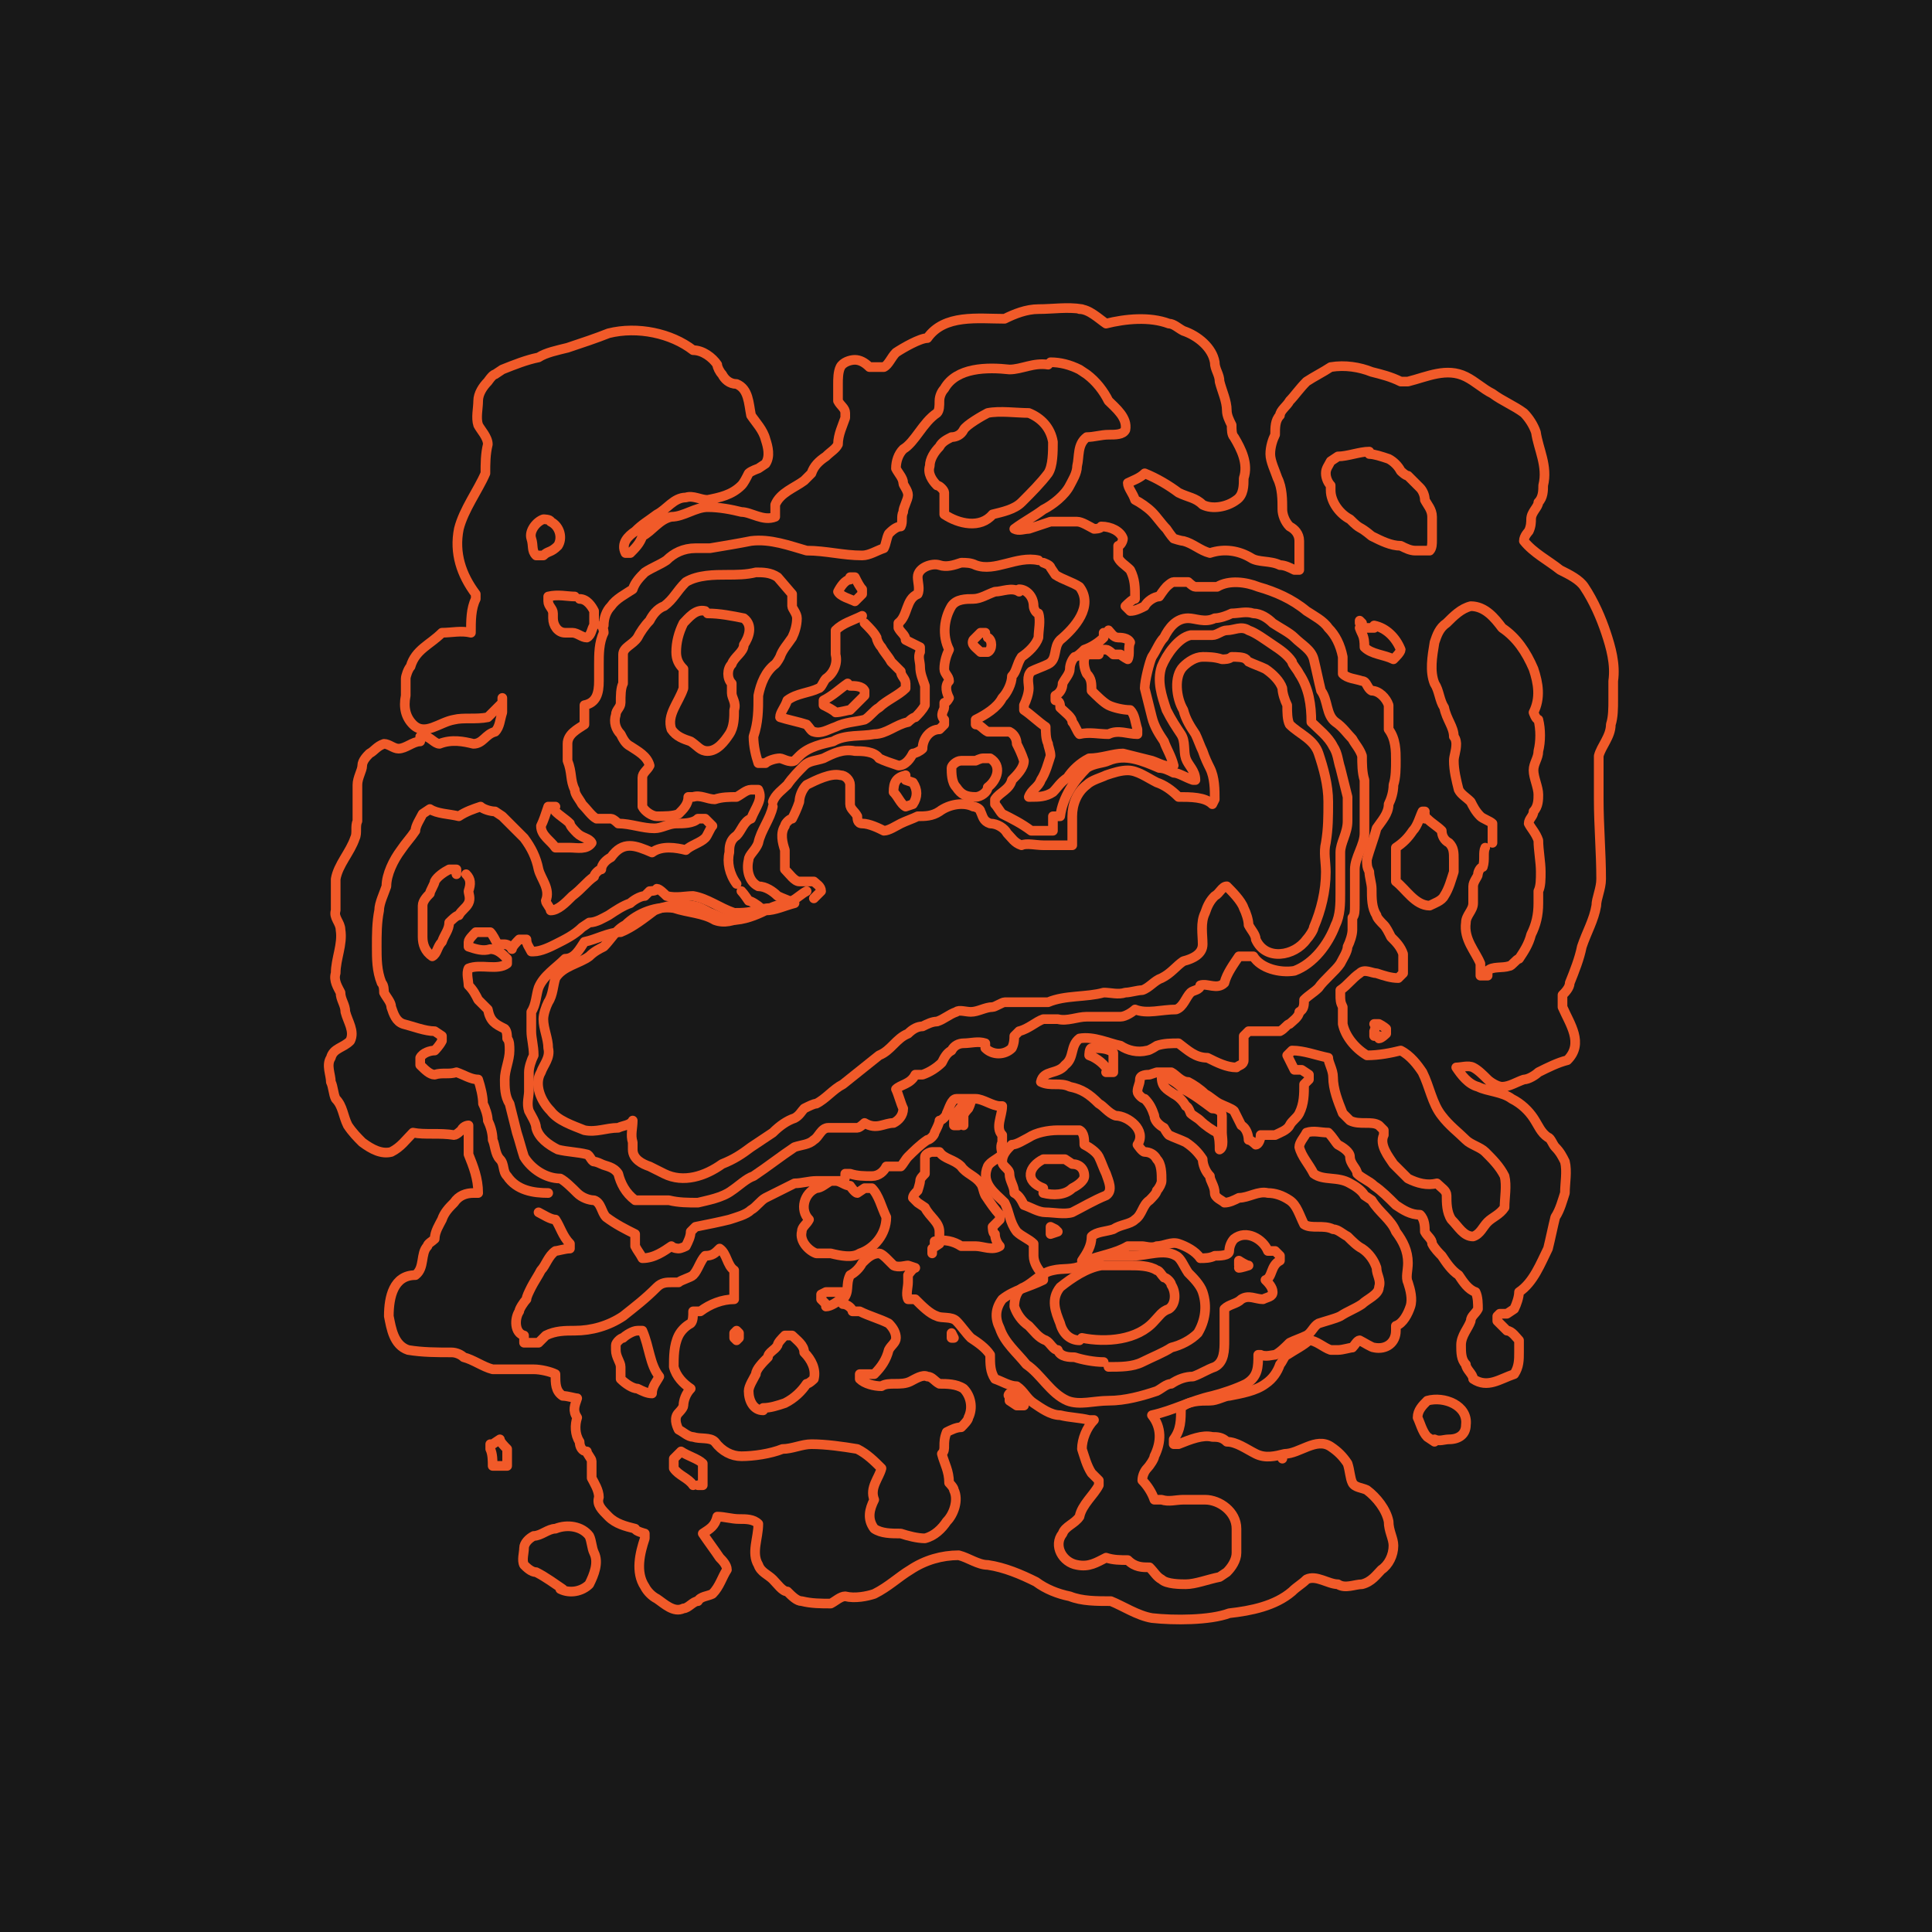 <?xml version="1.0" encoding="UTF-8"?>
<svg id="Layer_1" data-name="Layer 1" xmlns="http://www.w3.org/2000/svg" width="800" height="800" version="1.1" viewBox="0 0 80 80">
  <defs>
    <style>
      .cls-1 {
        fill: #181818;
        stroke-width: 0px;
      }

      .cls-2 {
        fill: none;
        stroke: #f15a29;
        stroke-linecap: round;
        stroke-linejoin: round;
        stroke-width: .4px;
      }
    </style>
  </defs>
  <g id="a">
    <rect class="cls-1" width="80" height="80"/>
  </g>
  <g>
    <path class="cls-2" d="M44.7,12.8c.4,0,.8.4,1.1.6.8-.2,1.8-.3,2.6,0,.2,0,.4.2.6.3h0c.6.2,1.2.7,1.3,1.3,0,.3.2.5.2.8.1.4.3.8.3,1.2,0,.2.1.4.2.6,0,.2,0,.4.1.5.3.5.6,1.1.4,1.7h0c0,.3,0,.7-.3.9-.4.3-1,.4-1.4.2-.3-.3-.6-.3-1-.5-.4-.3-.9-.6-1.4-.8-.2.2-.5.3-.7.4,0,.2.2.4.3.7.2.1.5.3.7.5.2.2.4.5.6.7h0c0,0,.2.3.3.4,0,0,.3.1.4.1.4.1.7.4,1.1.5.6-.2,1.2-.1,1.7.2.3.2.8.1,1.2.3.2,0,.4.1.6.2h.2c0-.3,0-.5,0-.7,0-.2,0-.3,0-.5,0-.3-.2-.5-.4-.6-.2-.2-.3-.5-.3-.7h0c0-.4,0-.9-.2-1.3-.1-.3-.3-.7-.3-1,0-.3.1-.6.2-.8,0-.3,0-.6.2-.8,0-.2.3-.4.4-.6.2-.2.4-.5.7-.8.3-.2.7-.4,1-.6.6-.1,1.2,0,1.7.2.4.1.8.2,1.2.4h.3c.8-.2,1.6-.6,2.4-.2.4.2.7.5,1.1.7.4.3.9.5,1.3.8.2.2.4.5.5.8h0c.1.7.5,1.4.3,2.2,0,.2,0,.5-.2.7,0,.2-.3.4-.3.7,0,.1,0,.3-.1.5,0,0-.2.2-.2.4.4.5,1,.8,1.5,1.2.4.2.8.4,1,.7.4.6.7,1.3.9,1.9.2.6.4,1.3.3,2,0,.3,0,.6,0,.8,0,.3,0,.7-.1,1,0,.5-.4.9-.5,1.3,0,.3,0,.6,0,.8,0,.3,0,.7,0,1,0,1.1.1,2.2.1,3.3,0,.4-.2.8-.2,1.1-.1.6-.4,1.1-.6,1.7-.1.5-.3,1-.5,1.5,0,.2-.2.4-.3.5,0,.1,0,.4,0,.5.3.7.9,1.5.2,2.2-.4.1-.8.3-1.2.5-.1.1-.4.3-.6.3-.3.1-.6.3-.9.3-.2,0-.5-.2-.6-.3-.2-.2-.4-.4-.6-.5-.2-.1-.5,0-.7,0h0c.2.3.5.7.9.8.4.2,1,.2,1.4.5.4.2.7.5.9.8.2.3.3.6.6.8.1,0,.2.3.3.4.2.2.3.4.4.6.1.4,0,.9,0,1.3-.1.3-.2.7-.4,1h0c-.1.4-.2.9-.3,1.3-.3.6-.6,1.4-1.2,1.8,0,.2-.1.5-.2.7,0,0-.3.2-.3.2h-.3s-.1.1-.1.1v.2c.1.1.3.3.4.4.2,0,.4.3.5.4,0,.1,0,.3,0,.5,0,.3,0,.6-.2.9-.6.2-1.1.6-1.7.2,0-.2-.3-.4-.3-.6-.2-.2-.2-.5-.2-.8,0-.4.3-.7.4-1,0-.2.2-.3.3-.5,0-.2,0-.5-.1-.7-.3-.1-.5-.4-.7-.7-.3-.2-.5-.5-.7-.8-.1-.1-.3-.3-.4-.5,0-.2-.2-.3-.3-.5,0-.2,0-.5-.2-.7-.4,0-.7-.2-1-.4-.3-.3-.6-.6-.9-.8-.2-.2-.5-.3-.7-.5,0-.2-.3-.4-.3-.7,0-.2-.3-.4-.5-.5-.1-.1-.2-.3-.4-.5-.3,0-.6-.1-.9,0-.1.2-.3.4-.3.6.1.4.4.7.6,1.1.4.3,1,.1,1.5.4.2.1.5.3.6.5,0,0,.3.2.3.2.3.5.8.8,1,1.3.3.4.5.8.5,1.3,0,.3-.1.6,0,.8.1.3.2.7.1,1h0c-.1.3-.3.7-.6.8v.2h0c0,.5-.4.8-.9.7-.1,0-.4-.2-.6-.3-.1,0-.2.2-.3.3-.1,0-.4.1-.6.1h0s-.3,0-.3,0c-.3-.1-.6-.4-.9-.4-.2.2-.6.4-.9.6-.1,0-.2.3-.3.4h0c-.1.3-.3.6-.6.8h0c-.4.3-1,.4-1.5.5-.2,0-.5.2-.8.2-.4,0-.9,0-1.2.3,0,.5,0,.9-.3,1.3v.2c0,0,.2,0,.2,0,.5-.2,1-.4,1.4-.3.2,0,.4,0,.6.2.4,0,.8.3,1.2.5.4.2.8.1,1.2,0,.6,0,1.3-.7,1.9-.3.3.2.5.4.7.7.1.3.1.6.2.8.1.2.4.2.6.3.4.3.8.8.9,1.3,0,.4.2.7.2,1,0,.4-.2.8-.5,1-.2.2-.4.5-.8.6-.3,0-.7.2-1,0-.4,0-.9-.4-1.3-.2h0c-.2.2-.4.3-.6.5h0c-.7.6-1.7.8-2.6.9-.8.3-2.3.3-3.2.2-.6-.1-1.2-.5-1.7-.7-.6,0-1.2,0-1.7-.2-.5-.1-1-.3-1.4-.6-.6-.3-1.3-.6-2-.7-.4,0-.8-.3-1.2-.4-.7,0-1.4.2-2,.6h0c-.5.3-.9.7-1.5,1-.3.1-.8.2-1.2.1-.2,0-.4.2-.6.3-.4,0-.8,0-1.2-.1-.2,0-.4-.2-.6-.4-.2,0-.4-.3-.6-.5-.2-.2-.5-.3-.6-.6-.3-.5,0-1.1,0-1.7-.2-.2-.5-.2-.8-.2-.3,0-.6-.1-.9-.1-.1.4-.3.5-.6.7h0c.2.3.5.7.7,1,.1.1.3.3.3.5-.2.3-.3.7-.6,1-.2.1-.5.1-.6.3-.2,0-.4.3-.6.3-.4.2-.8-.2-1.1-.4-.2-.1-.4-.3-.5-.5-.4-.6-.2-1.4,0-2v-.2c0,0-.4-.1-.4-.2-.4-.1-.8-.2-1.1-.5-.3-.3-.5-.5-.4-.8,0-.3-.2-.6-.3-.8,0-.2,0-.4,0-.7,0-.1-.2-.3-.2-.4-.2,0-.3-.2-.3-.4-.2-.3-.2-.7-.1-1-.2-.3-.1-.5,0-.8-.1,0-.4-.1-.6-.1-.3-.2-.3-.5-.3-.9-.2-.1-.6-.2-.9-.2-.6,0-1.2,0-1.7,0-.4-.1-.8-.4-1.2-.5-.1-.1-.3-.2-.5-.2-.6,0-1.2,0-1.8-.1-.6-.2-.7-.9-.8-1.4,0-.8.2-1.7,1.1-1.7.4-.3.2-.9.5-1.2,0-.1.2-.2.3-.3,0-.3.2-.6.3-.8.1-.3.3-.5.5-.7.2-.3.5-.4.8-.4h.2c0-.6-.2-1.1-.4-1.6,0-.2,0-.5,0-.7,0-.1,0-.4,0-.5h0c0,0-.2,0-.3.2h0s-.2.2-.3.2c-.6-.1-1.2,0-1.7-.1-.3.3-.5.6-.9.8-.4.1-.8-.1-1.2-.4h0c-.2-.2-.4-.4-.6-.7-.2-.4-.2-.8-.5-1.1-.1-.2-.1-.5-.2-.7,0-.3-.2-.7,0-1,.1-.4.5-.4.8-.7.2-.4-.1-.8-.2-1.2,0-.3-.2-.5-.2-.8-.1-.2-.3-.5-.2-.8h0c0-.6.3-1.2.2-1.8,0-.3-.3-.5-.2-.8,0-.4,0-.8,0-1.3.1-.6.6-1.1.8-1.7.1-.2,0-.5.1-.7,0-.2,0-.5,0-.8,0-.2,0-.5,0-.7,0-.3.2-.6.2-.8h0c0-.2.2-.4.3-.5h0c.2-.1.3-.3.6-.4.2,0,.4.2.6.2h0c.3,0,.6-.3.9-.3v-.2c0,0,.2,0,.2,0,.2,0,.4.3.6.3.5-.2,1-.1,1.4,0,.4,0,.5-.4.9-.5.2-.2.2-.5.3-.8,0,0,0-.2,0-.3,0,0,0-.2,0-.3h0s0,.1,0,.2c0,0-.2.2-.3.3,0,0-.2.2-.3.3-.5.1-1,0-1.4.1-.6.1-1.2.7-1.7.2h0c-.3-.3-.4-.7-.3-1.2,0-.2,0-.5,0-.7,0-.1.1-.4.2-.5.2-.7.8-.9,1.3-1.4.4,0,.8-.1,1.2,0h0c0-.5,0-1,.2-1.4v-.2c-.6-.8-.9-1.7-.7-2.7.2-.8.8-1.6,1.1-2.3,0-.4,0-.8.1-1.2h0c0-.3-.3-.6-.4-.8-.1-.3,0-.7,0-1,0-.3.2-.6.4-.8h0c0,0,.2-.3.3-.3h0l.3-.2h0c.5-.2,1-.4,1.5-.5.3-.2.8-.3,1.2-.4.6-.2,1.2-.4,1.7-.6,1.2-.3,2.6,0,3.5.7.4,0,.8.3,1,.6,0,.1.1.3.2.4.1.2.3.4.6.4.5.2.5.8.6,1.3.2.3.5.6.6,1h0c.1.3.2.7,0,1h0l-.3.2c0,0-.3.1-.4.2-.1.2-.2.4-.3.5-.4.4-.9.5-1.4.6-.3,0-.6-.2-.9-.1-.5,0-.8.5-1.2.7-.4.3-.6.4-.9.7-.3.2-.6.5-.4.9h.2c.2-.2.4-.4.5-.7.4-.2.7-.7,1.2-.8.5,0,1-.4,1.5-.4.5,0,1,.1,1.4.2.4,0,.9.4,1.4.2,0-.1,0-.4,0-.5.2-.5.8-.7,1.2-1h0c0,0,.2-.2.3-.3h0c.1-.3.3-.5.6-.7h0c.2-.2.4-.3.5-.5,0-.4.2-.8.3-1.1h0c0,0,0-.2,0-.2,0-.2-.2-.3-.3-.5,0-.2,0-.5,0-.7,0-.2,0-.5.1-.7.1-.2.4-.3.6-.3.2,0,.4.1.6.3.2,0,.4,0,.6,0,.2-.1.3-.4.5-.6.3-.2,1-.6,1.3-.6.7-1,2.1-.8,3.2-.8.4-.2.9-.4,1.4-.4.6,0,1.2-.1,1.8,0"/>
    <path class="cls-2" d="M43.5,15c.4,0,.8.1,1.2.3l.3.2h0c.4.3.7.7.9,1.1.3.3.8.7.7,1.2-.1.2-.4.2-.7.2-.3,0-.6.1-.9.1-.4.3-.3.8-.4,1.2,0,.3-.2.6-.3.8-.2.4-.7.8-1.1,1h0c-.4.3-.8.5-1.2.8h0c.2.1.4,0,.6,0,.3-.1.6-.2.9-.3.1,0,.4,0,.6,0,.1,0,.3,0,.5,0,.2,0,.5.2.7.3,0,0,.3,0,.3-.1.4,0,.8.2.9.5,0,.1-.1.3-.2.3,0,.1,0,.4,0,.5.1.2.3.3.5.5.2.4.2.7.2,1.2-.1,0-.3.2-.4.3,0,0,.2.2.2.2.2,0,.4-.1.6-.2.1-.2.4-.4.6-.4,0,0,.2-.3.3-.4,0,0,.2-.2.3-.2.1,0,.4,0,.6,0,0,0,.2.2.3.2.3,0,.6,0,.9,0,.5-.3,1.2-.2,1.7,0,.7.2,1.4.5,2,1h0c.3.2.7.4.9.7.3.3.5.7.6,1.2h0c0,.2,0,.5,0,.7.2.2.5.2.8.3.2,0,.2.3.4.4.3,0,.6.3.7.6,0,.3,0,.7,0,1,.3.4.3.9.3,1.3,0,.3,0,.7-.1,1,0,.3-.1.6-.2.8,0,.4-.3.7-.5,1-.1.4-.3.9-.4,1.3,0,.2,0,.3.1.5,0,.2.1.5.1.7,0,.4,0,.8.2,1.1,0,.1.2.3.3.4h0c.1.1.2.3.3.5.2.2.4.4.5.7,0,.3,0,.6,0,.8l-.2.2c-.3,0-.6-.1-.9-.2-.2,0-.5-.2-.7,0-.3.2-.5.5-.8.7h0v.2c0,.2,0,.3.1.5,0,.2,0,.5,0,.7.1.5.5,1,1,1.3.5,0,1-.1,1.4-.2.4.2.7.6.9.9.3.6.4,1.3.8,1.8.3.4.7.7,1,1,.2.2.6.3.8.5h0c.3.3.6.6.8,1,.1.4,0,.9,0,1.3-.2.3-.5.4-.7.6-.2.2-.3.5-.6.6-.4,0-.6-.4-.9-.7h0c-.2-.3-.2-.7-.2-1,0-.2-.2-.3-.4-.5-.4.1-.8,0-1.2-.2-.2-.2-.4-.4-.6-.6h0c-.2-.3-.6-.8-.4-1.2v-.2s-.2-.2-.2-.2c-.3-.2-.8,0-1.2-.2,0,0-.2-.2-.3-.3h0c-.2-.5-.4-1-.4-1.5,0-.3-.2-.6-.2-.8-.5-.1-1-.3-1.5-.3l-.2.2c.1.2.2.4.3.6h.3c0,0,0,0,0,0l.3.2v.2s-.2.2-.2.2c0,.4,0,.8-.2,1.2-.1.2-.3.3-.4.5h0c-.1.2-.4.3-.6.4-.2,0-.4,0-.6,0h0c0,.2-.1.4-.2.4,0,0-.2-.2-.3-.2,0-.2-.1-.5-.3-.6-.1-.2-.2-.4-.3-.6-.1-.1-.4-.2-.6-.3-.2-.1-.4-.3-.6-.4h0c-.2-.2-.5-.4-.7-.5-.3,0-.5-.3-.7-.4h-.6s-.3.1-.3.1c-.1,0-.4,0-.4.2,0,.2-.1.3-.1.5,0,.1.2.3.3.3.2.2.3.4.4.7,0,.2.2.4.4.5,0,0,.1.2.2.3.2.1.5.2.7.3.3.2.5.4.7.7,0,.2.1.5.3.7,0,.2.2.4.2.7,0,.2.3.3.4.4.2,0,.4-.1.6-.2.4,0,.8-.3,1.2-.2.3,0,.6.1.9.3.3.2.4.6.6,1,.3.2.8,0,1.2.2.2,0,.4.2.6.3h0c.2.2.4.4.6.5h0c.3.2.5.5.6.8,0,.3.2.5.1.8,0,.3-.5.5-.7.7-.3.2-.6.3-.9.5-.2.1-.6.2-.9.3-.2.1-.3.4-.5.5-.2.1-.5.2-.7.3h0c-.2.2-.4.4-.6.5-.1,0-.4.1-.6,0h-.1c0,.5,0,.9-.5,1.2-.4.2-1,.4-1.4.5-.9.2-1.6.6-2.5.8.4.5.4,1.1.1,1.7,0,.1-.2.4-.3.5-.1.1-.2.3-.2.5.2.2.4.5.5.8h.3c.3.1.6,0,.9,0,.3,0,.6,0,.9,0,.6,0,1.3.5,1.3,1.2,0,.3,0,.7,0,1,0,.3-.2.6-.4.8h0l-.3.2c-.5.1-1,.3-1.4.3-.2,0-.8,0-1-.2-.2-.1-.3-.3-.5-.5-.3,0-.6,0-.9-.3-.3,0-.6,0-.9-.1-.4.2-.7.4-1.2.3-.6-.1-1-.8-.6-1.3h0c.1-.3.5-.4.7-.7.1-.5.6-.9.8-1.3,0,0,0-.1,0-.2,0,0-.2-.2-.3-.3h0c-.2-.3-.3-.7-.4-1,0-.4.2-.9.5-1.2h-.2c-.4-.1-.8-.1-1.2-.2-.4,0-.8-.3-1.1-.5-.3-.2-.4-.5-.7-.7-.3,0-.6-.2-.9-.3-.2-.3-.2-.6-.2-1-.2-.3-.5-.5-.8-.7-.2-.2-.4-.5-.6-.7-.2-.2-.6-.1-.8-.2-.3-.1-.6-.4-.9-.7,0,0-.3,0-.3,0-.1-.2,0-.5,0-.7,0,0,0-.2,0-.3,0,0,.2-.3.3-.3h0,0s-.3-.1-.3-.1c-.1,0-.4.1-.6,0,0,0-.2-.2-.3-.3h0c0,0-.2-.2-.3-.2-.3,0-.5.2-.7.4-.1.2-.3.4-.5.5-.2.4,0,.7-.3,1v.2c.2,0,.4.2.4.3h0c0,0,.3,0,.3,0,.4.2.8.3,1.2.5.2.2.3.4.3.6,0,.2-.2.3-.3.5-.1.4-.3.7-.6,1h-.3c0,0-.2,0-.3,0h0s0,.2,0,.2c.2.2.6.3.9.3.3-.2.8,0,1.2-.2.2-.1.5-.3.7-.2.2,0,.3.2.5.3.3,0,.7,0,1,.2.3.3.4.8.2,1.2,0,.1-.2.3-.3.4-.2,0-.4.1-.6.2-.2.5,0,.7-.2.9.1.4.3.7.3,1.2,0,0,.2.2.2.3h0c.2.4,0,1-.3,1.3-.2.3-.5.6-.9.7-.3,0-.7-.1-1-.2-.4,0-.8,0-1.1-.2-.3-.4-.2-.8,0-1.2-.2-.5.2-.9.3-1.3-.3-.3-.6-.6-1-.8-.6-.1-1.3-.2-1.9-.2-.4,0-.8.2-1.2.2-.5.2-1.2.3-1.7.3-.4,0-.8-.2-1.1-.6-.2-.2-.6-.1-.9-.2-.2,0-.4-.2-.6-.3h0c-.1-.2-.2-.5,0-.7,0,0,.2-.2.2-.3,0-.2.1-.5.3-.7-.3-.2-.6-.5-.7-.9,0-.4,0-.9.2-1.3.1-.2.3-.4.5-.5.1-.1.1-.3.1-.5h0s.3,0,.3,0c.4-.3.9-.5,1.4-.5h0c0-.3,0-.5,0-.7,0-.2,0-.4,0-.5-.3-.2-.3-.7-.6-.9-.2.2-.3.3-.6.3-.2.2-.3.6-.5.8-.1.1-.5.2-.6.3h-.3c-.2,0-.4,0-.6.2-.5.5-.9.8-1.4,1.2h0c-.6.4-1.3.6-2,.6-.4,0-.8,0-1.2.2,0,0-.2.2-.3.3h-.3c0,0-.3,0-.3,0,0,0,0-.3,0-.3-.4-.1-.4-.7-.2-1h0c0-.1.2-.4.3-.5h0c0-.1.1-.3.2-.5.1-.2.3-.5.4-.7.2-.2.3-.6.6-.8.1,0,.4-.1.6-.1h0s0-.2,0-.2c-.3-.3-.4-.7-.6-1-.2,0-.5-.2-.7-.3"/>
    <path class="cls-2" d="M22.7,49.4c-.6,0-1.3-.1-1.7-.7-.2-.2-.1-.5-.3-.7-.2-.2-.2-.6-.3-.8,0-.3-.1-.6-.2-.8,0-.2-.1-.5-.2-.7,0-.3-.1-.7-.2-1-.3,0-.6-.2-.9-.3-.3.1-.6,0-.9.1-.2,0-.4-.2-.6-.4,0,0,0-.2,0-.3.1-.2.4-.3.6-.3,0,0,.2-.2.3-.4v-.2s-.3-.2-.3-.2c-.4,0-.9-.2-1.3-.3-.3-.1-.4-.4-.5-.7h0c0-.2-.2-.4-.3-.6,0-.1,0-.3-.1-.4-.2-.5-.2-1-.2-1.5,0-.5,0-1,.1-1.5,0-.3.2-.7.3-1h0c0-.5.3-1.1.6-1.5.2-.3.4-.5.6-.8,0-.2.2-.5.3-.7h0s.3-.2.3-.2c.3.2.8.2,1.2.3.3-.2.6-.3.9-.4.1.1.4.2.6.2,0,0,.3.2.3.2.3.3.6.6.9.9.3.4.5.8.6,1.3.1.4.5.8.3,1.3,0,.1.2.3.2.4.3,0,.6-.3.9-.6.4-.3.6-.6.9-.8h0c0-.1.2-.3.3-.3,0-.2.2-.4.4-.5.5-.7,1-.5,1.7-.2.4-.3,1-.2,1.4-.1.2-.2.6-.3.8-.5.1-.1.2-.4.3-.5,0,0-.2-.2-.3-.3,0,0-.3,0-.3,0-.2.2-.6.2-.9.2-.3,0-.6.2-.9.2-.5,0-1-.2-1.5-.2,0,0-.2-.2-.3-.2-.2,0-.4,0-.6,0-.2-.1-.4-.4-.6-.6-.1-.2-.3-.4-.3-.6-.2-.4-.1-.7-.3-1.2,0-.2,0-.5,0-.7,0-.4.4-.6.7-.8,0,0,0-.2,0-.3,0-.1,0-.3,0-.5.5-.1.6-.5.6-1,0-.2,0-.4,0-.7,0-.4,0-.9.2-1.3,0,0,0-.2-.1-.3h.1c0-.3.1-.6.3-.8.2-.3.6-.5.9-.7.1-.3.3-.5.5-.7.3-.2.6-.3.9-.5.3-.3.7-.5,1.2-.5.1,0,.4,0,.6,0,.6-.1,1.2-.2,1.7-.3.8-.1,1.6.2,2.3.4.8,0,1.5.2,2.3.2.3,0,.6-.2.9-.3.1-.2.1-.4.2-.6.1-.1.3-.3.5-.3.1-.2,0-.4.1-.6,0-.2.2-.5.2-.7,0-.2-.2-.4-.2-.5,0-.2-.2-.4-.3-.6,0-.3.1-.6.3-.8.5-.3.8-1.1,1.4-1.5.1-.1.1-.3.1-.5,0-.2.1-.4.2-.5.5-.9,1.8-.9,2.7-.8.5,0,1-.3,1.6-.2"/>
    <path class="cls-2" d="M42.6,17.1c.5.2.9.6,1,1.2,0,.4,0,1-.2,1.3-.3.4-.7.8-1.1,1.2-.3.3-.8.4-1.2.5-.5.6-1.4.4-2,0,0,0,0-.1,0-.2,0-.3,0-.4,0-.7,0-.1-.2-.3-.3-.3h0c-.2-.2-.4-.5-.3-.8,0-.3.2-.6.4-.8.1-.2.3-.3.5-.4.2,0,.4-.1.5-.3.1-.2.8-.6,1-.7.5-.1,1.2,0,1.7,0"/>
    <path class="cls-2" d="M56.7,18.8c.2,0,.5.1.8.2.2.1.4.3.5.5,0,0,.2.2.3.2.1.1.3.3.5.5.1.1.2.3.2.5.1.2.3.4.3.7,0,.3,0,.7,0,1,0,.1,0,.3-.1.4-.2,0-.4,0-.6,0-.2,0-.4-.1-.6-.2-.4,0-.8-.2-1.2-.4-.6-.5-.4-.2-.9-.7-.4-.2-.8-.7-.8-1.2v-.2h0c-.1-.1-.2-.3-.2-.5,0-.2.1-.3.2-.5,0,0,.3-.2.3-.2.4,0,.9-.2,1.3-.2"/>
    <path class="cls-2" d="M22.8,21.6c.4.2.5.7.3,1-.3.3-.4.2-.6.4,0,0-.2,0-.3,0-.2-.2-.1-.4-.2-.7-.1-.3.2-.7.5-.8,0,0,.3,0,.3.1"/>
    <path class="cls-2" d="M43.2,23.3h0s.3.1.3.2c0,0,.2.3.2.3.3.2.7.3,1,.5.6.8-.2,1.7-.8,2.2-.3.3-.1.8-.5,1-.2.1-.5.2-.7.3-.2.2-.1.5-.1.7,0,.2-.1.5-.2.7v.2c.3.2.6.5.9.7,0,.2,0,.5.1.7,0,.1.1.3.1.5-.1.3-.2.7-.4,1-.1.3-.4.4-.5.7h.1c.3,0,.6,0,.9-.2.2-.2.3-.4.6-.6h0c.2-.3.5-.6.9-.8.5,0,1-.2,1.4-.2.4.1.8.2,1.2.3.3.1.6.3.9.2h0c-.1-.4-.3-.7-.4-1-.2-.3-.4-.6-.5-1-.1-.4-.2-.8-.3-1.2,0-.3.2-1.1.3-1.3h0c.2-.3.3-.6.5-.8.2-.4.5-.8,1-.8.3,0,.7.2,1.1,0,.2,0,.5-.1.7-.2.3,0,.6-.1.9,0,.3,0,.6.2.8.4.3.2.7.4.9.6.3.3.7.5.8.9.1.4.2.9.3,1.3.3.4.2,1,.6,1.3.3.2.5.5.7.7.1.2.3.4.4.7,0,.3,0,.7.1,1h0c0,.3,0,.7,0,1,0,.4,0,.8,0,1.2,0,.5-.4,1-.4,1.5,0,.5,0,1,0,1.5,0,.2,0,.4-.1.5,0,.1,0,.3,0,.5,0,.2-.1.5-.2.7,0,.2-.2.5-.3.7-.2.3-.7.7-.9,1h0c-.2.2-.4.3-.6.5,0,.2,0,.4-.2.5,0,.2-.3.4-.4.5-.1,0-.2.2-.4.3-.1,0-.4,0-.5,0-.3,0-.6,0-.8,0l-.2.2c0,.4,0,.6,0,1,0,.2-.2.2-.3.3-.4,0-.8-.2-1.2-.4-.5,0-.8-.3-1.2-.6-.3,0-.6,0-.9.1,0,0-.3.2-.4.2-.4.1-.8,0-1.1-.2-.5-.1-1.1-.4-1.7-.3-.4.3-.2.8-.6,1.1-.3.4-.9.2-1,.7.4.2.8,0,1.2.2.5.1.8.3,1.2.7.2.1.4.4.7.5.5,0,1.3.6.9,1.2,0,0,.2.3.3.3.2,0,.4.1.5.3.2.2.2.6.2.9,0,.1-.1.3-.2.4,0,.1-.2.3-.3.4-.3.2-.3.6-.6.8-.2.2-.6.2-.9.4-.3.1-.7.1-.9.3,0,.4-.2.7-.4,1h.2c.5-.2,1.2-.3,1.7-.6.1,0,.4,0,.6,0,.1,0,.4.1.6,0,.3,0,.6-.2.9-.1.3.1.7.3.9.6.2,0,.4,0,.6-.1.2,0,.6,0,.6-.2,0-.2.1-.4.2-.5.5-.4,1.2,0,1.4.5h.3s.1.1.2.2v.2c-.4.2-.3.7-.6.8.1.1.3.3.3.5,0,.2-.2.2-.4.3-.3,0-.6-.2-.9,0-.2.2-.5.2-.7.4,0,.4,0,.9,0,1.3,0,.4,0,.9-.4,1.1-.3.1-.6.3-.9.4-.3,0-.6.1-.9.3-.2,0-.4.2-.6.3-.6.2-1.3.4-2,.4-.6,0-1.2.2-1.7,0-.7-.3-1.1-1.1-1.7-1.5h0c-.4-.5-.9-.9-1.1-1.5-.2-.4-.2-.8.1-1.2.5-.4,1.1-.5,1.7-.8v-.2c-.2-.2-.4-.5-.4-.8h0c0-.2,0-.4,0-.5-.2-.2-.5-.3-.7-.5-.3-.4-.3-.8-.5-1.2-.4-.4-1-.8-.7-1.5.1-.2.4-.3.6-.5,0-.1-.1-.3,0-.5,0,0,0-.2,0-.3-.3-.3,0-.8,0-1.2h-.1c-.3,0-.7-.3-1-.3-.2,0-.6,0-.8,0-.2,0-.3.4-.4.6,0,.1-.2.3-.3.3,0,.1-.1.3-.2.5h0c0,.1-.2.3-.3.3h0c-.3.2-.6.5-.8.7-.1.1-.2.3-.3.4-.1,0-.4,0-.6,0-.1.2-.3.4-.6.4-.3,0-.6,0-.9-.1h-.2c0,.1,0,.3-.1.3h-.3c.2,0,.4.2.6.2,0,0,.2.3.3.3h0l.3-.2h.3c.3.3.4.8.6,1.2,0,.7-.5,1.3-1.1,1.5-.3.2-.8.1-1.2,0-.1,0-.4,0-.6,0-.3-.1-.7-.5-.6-.9,0-.2.2-.3.3-.5-.4-.4-.2-1.1.3-1.3h0c.2,0,.4-.2.6-.3h.2c-.2,0-.5,0-.8,0-.3,0-.6.1-.9.1-.4.2-.8.4-1.2.6-.2.1-.4.4-.6.5-.2.2-.6.3-.9.4-.4.1-.9.2-1.4.3,0,0-.1.1-.2.2,0,.2-.1.4-.2.6,0,0-.2.1-.3.1,0,0-.2,0-.3-.1-.3.2-.7.5-1.2.5-.1-.2-.2-.3-.3-.5,0-.1,0-.4,0-.5-.4-.2-.8-.4-1.2-.7-.2-.2-.2-.6-.5-.7-.2,0-.5-.1-.7-.3-.2-.2-.5-.5-.7-.6-.6,0-1.2-.4-1.5-.9-.1-.3-.2-.7-.3-1-.1-.4-.2-.8-.3-1.2-.2-.3-.2-.7-.2-1,0-.4.2-.8.2-1.2,0-.2,0-.4-.1-.5,0-.1,0-.3-.1-.4-.4-.2-.6-.3-.7-.8-.1-.1-.3-.3-.4-.4-.1-.2-.2-.4-.4-.6,0-.2-.1-.5,0-.7.5-.2,1.2.1,1.6-.2v-.2c-.2-.2-.4-.4-.7-.4-.3.1-.6,0-.9-.1h0v-.2c0-.1.2-.3.3-.4.2,0,.4,0,.6,0,.1.1.2.3.3.5h.3c0,0,.2,0,.3.2,0-.1.2-.3.3-.4h.3c0,.2.1.3.2.5h.1c.3,0,.7-.2.9-.3.4-.2.8-.4,1.1-.7h0s.3-.2.3-.2c.3,0,.6-.2.8-.3.3-.2.6-.4.9-.5.1-.1.4-.3.6-.3,0,0,.2-.2.2-.2,0,0,.3,0,.3-.1.1,0,.3.2.4.3.4.1.8,0,1.1,0,.6.1,1.1.5,1.7.7.3,0,.8,0,1.1-.2-.1-.1-.4-.3-.5-.3,0,0-.2-.3-.3-.4"/>
    <path class="cls-2" d="M30.5,36.6c-.3-.4-.4-.9-.3-1.3,0-.2,0-.5.3-.7.2-.2.3-.6.6-.7.2-.5.5-.8.3-1.2,0,0-.3,0-.3,0-.2,0-.4.2-.6.3-.3,0-.6,0-.9.1-.3,0-.6-.2-.9-.1h-.2c0,.3-.2.5-.4.7-.2.1-.6.1-.9.1-.2,0-.5-.2-.6-.4,0-.2,0-.4,0-.5,0-.2,0-.5,0-.7,0-.2.2-.3.3-.5-.1-.4-.5-.6-.8-.8-.2-.1-.3-.3-.4-.5-.2-.2-.3-.5-.2-.8,0-.2.2-.3.2-.5,0-.3,0-.6.1-.8,0-.3,0-.9,0-1.2,0-.3.4-.4.6-.7.1-.2.3-.5.5-.7.1-.2.3-.5.6-.6h0c.4-.3.5-.6.9-1,.5-.3,1.2-.3,1.7-.3.4,0,.8,0,1.2-.1.3,0,.6,0,.9.2,0,0,.6.7.6.7,0,.2,0,.4,0,.5,0,.1.2.3.2.5,0,.3-.1.6-.2.8-.2.3-.4.5-.5.8,0,0-.1.2-.2.3-.4.3-.6.8-.7,1.3h0c0,.6,0,1.1-.2,1.7,0,.4.1.8.2,1.1h.3c.1-.1.4-.2.6-.2.1,0,.4.2.6.1,0,0,.2-.2.2-.2h0c.4-.4,1-.5,1.4-.6.5-.3,1.2-.2,1.7-.3.5,0,.9-.4,1.4-.5,0,0,.2-.2.3-.2h0c.1-.1.3-.3.4-.5,0-.3,0-.6,0-.8-.1-.3-.2-.5-.2-.8,0-.2-.1-.4,0-.6v-.2c-.2-.1-.4-.2-.6-.3,0-.2-.2-.3-.3-.5h0s0-.2,0-.2c.4-.3.3-1,.8-1.2.1-.2,0-.5,0-.7,0-.4.6-.6.9-.5.3.1.6,0,.9-.1.2,0,.4,0,.6.1.8.3,1.7-.4,2.6-.2"/>
    <path class="cls-2" d="M35.2,23.9h.2c.1.2.2.4.3.5v.2c0,0-.2.2-.3.3-.2-.1-.6-.2-.7-.4.1-.2.3-.5.5-.5"/>
    <path class="cls-2" d="M42.2,24.4c.3,0,.6.3.6.7,0,.1.1.3.2.3.1.3,0,.7,0,1-.1.3-.4.6-.7.8-.2.3-.2.6-.4.8,0,.3-.2.7-.4.9-.2.4-.7.7-1.1.9v.2c.2,0,.3.2.5.3.3,0,.6,0,.9,0,.2.1.3.3.3.5.1.2.2.4.3.7h0c0,.3-.3.6-.5.8-.1.4-.5.5-.7.8v.2c.1.1.2.3.3.4.4.2.8.4,1.2.7.3,0,.6,0,.9,0h0c0-.2,0-.3,0-.4v-.2s0,0,0,0h.3c.1-.8.6-1.5,1.1-2,.3-.2.7-.2.9-.3.7-.3,1.4,0,2.1.3.2,0,.4.1.6.2.2,0,.5.2.8.3h.1c0-.4-.3-.6-.4-.9-.1-.3,0-.7-.2-1-.2-.3-.4-.6-.6-1-.2-.6-.4-1.2-.2-1.8.2-.5.7-1.2,1.2-1.3.3,0,.6,0,.9,0,.2,0,.4-.2.6-.2.3,0,.6-.2.9,0,.3.1.7.4,1,.6.3.2.6.4.8.7,0,.1.2.3.3.5.4.6.5,1.3.5,2,.3.3.7.6.9,1,.2.3.2.6.3.9.1.4.2.8.3,1.2,0,.3,0,.7,0,1,0,.5-.3.9-.3,1.3,0,.6,0,1.1,0,1.7,0,.4,0,.9-.2,1.3-.3.8-.9,1.6-1.7,1.9-.6.1-1.4-.1-1.7-.6-.1,0-.4,0-.6,0-.2.3-.5.7-.6,1.1-.3.3-.7,0-1,.1,0,.2-.3.2-.4.3-.2.2-.3.6-.6.7-.6,0-1.2.2-1.7,0-.1.1-.4.3-.6.3-.5,0-1,0-1.4,0-.4,0-.8.2-1.2.1-.2,0-.4,0-.6,0-.3.1-.6.4-1,.5,0,0-.2.2-.2.2,0,.1,0,.3-.1.5-.3.3-.8.3-1.1,0h0v-.2c-.3-.1-.6,0-.9,0-.2,0-.4.1-.5.3-.2.1-.3.3-.4.5-.2.2-.5.4-.8.5h-.3c-.2.4-.6.4-.8.6.1.2.2.6.3.8,0,.3-.2.5-.4.6-.4,0-.7.3-1.2,0,0,0-.2.2-.3.2-.1,0-.4,0-.6,0-.2,0-.5,0-.6,0-.3,0-.4.4-.6.5-.2.2-.5.2-.8.3-.6.4-1.1.8-1.7,1.2-.3.1-.6.4-.9.6-.4.3-1,.4-1.4.5-.4,0-.8,0-1.2-.1-.5,0-1,0-1.4,0-.4-.3-.6-.7-.7-1.1-.2-.3-.5-.3-.7-.4,0,0-.2-.1-.3-.1-.1,0-.2-.3-.3-.3-.4-.1-.8-.1-1.2-.2-.4-.2-.8-.5-.9-.9,0-.2-.2-.5-.3-.7-.1-.3,0-.6,0-.8,0-.3,0-.6,0-.8,0-.2.1-.5.2-.7,0-.4-.1-.7-.1-1,0-.4,0-.5,0-.8h0c.2-.3.2-.7.3-1,.2-.5.7-.8,1.1-1.2.4,0,.6-.4.8-.7.5-.1,1-.4,1.5-.4.5-.2,1-.6,1.4-.9.5-.2,1-.3,1.5-.2.3,0,.6.2.8.3.3.1.6.3.9.3.5,0,1-.2,1.4-.4.4,0,.8-.2,1.2-.3-.2-.1-.5-.2-.7-.3-.2-.2-.5-.4-.8-.4-.4-.2-.5-.7-.4-1.1,0-.2.3-.4.4-.7.1-.5.5-1,.6-1.5"/>
    <path class="cls-2" d="M32,33.2c.1-.3.4-.5.6-.7.2-.3.5-.6.7-.8.2-.2.5-.2.8-.3.4-.2.8-.4,1.3-.3.3,0,.8,0,1,.3.2.1.5.2.8.3.3,0,.5-.3.6-.5.1,0,.3-.1.4-.2,0-.4.3-.8.7-.8,0,0,.2-.2.2-.2v-.2c-.2-.2,0-.4,0-.5h0v-.2c.1,0,.2-.2.2-.2-.1-.2-.2-.5,0-.7,0-.2-.2-.3-.2-.5,0-.3.1-.6.2-.8-.3-.6-.2-1.3.1-1.8.2-.3.6-.3.9-.3.3,0,.6-.2.9-.3.3,0,.7-.2,1,0"/>
    <path class="cls-2" d="M24,24.8c.3,0,.5.3.6.5,0,0,0,.2,0,.3,0,0,0,.2,0,.3-.1.1-.1.4-.3.5-.2,0-.4-.2-.6-.2h-.3c-.3,0-.5-.3-.5-.6v-.2c0-.2-.2-.3-.2-.5v-.2c.4-.1.8,0,1.1,0"/>
    <path class="cls-2" d="M61.8,34.9h0c0-.4,0-.6,0-.8-.1-.1-.4-.2-.5-.3-.2-.2-.3-.4-.4-.6-.2-.2-.4-.3-.5-.5-.1-.4-.2-.8-.2-1.2,0-.2.1-.4.1-.7,0,0,0-.2-.1-.3,0-.4-.3-.7-.4-1.2-.2-.3-.2-.7-.4-1-.2-.5-.1-1.1,0-1.7h0c.1-.3.2-.6.5-.8.3-.3.6-.6,1-.7.6,0,1,.5,1.3.9.6.4,1,1,1.3,1.7.2.6.3,1.2,0,1.8,0,0,.1.3.2.3.1.4.1.9,0,1.3,0,.3-.2.5-.2.8,0,.3.2.7.2,1,0,.2,0,.5-.2.7,0,.2-.2.3-.2.5.1.2.3.4.4.7,0,.4.1.9.1,1.3,0,.3,0,.6-.1.8,0,.1,0,.3,0,.5,0,.5-.1.9-.3,1.3-.1.4-.3.7-.5,1-.1,0-.3.3-.4.3-.3.1-.7,0-.9.2,0,0,0,.2,0,.2h-.3c0-.2,0-.4,0-.5-.2-.5-.7-1-.6-1.7,0-.3.3-.5.3-.8,0-.2,0-.5,0-.7,0-.2.2-.4.2-.5,0-.1.1-.3.2-.3.1-.3,0-.6.1-.8"/>
    <path class="cls-2" d="M29.3,25.4c.5,0,1,.1,1.5.2.4.3.2.8,0,1.1,0,.3-.4.5-.5.8-.2.2-.2.6,0,.8,0,0,0,.3,0,.4,0,.2.2.4.1.7,0,.3,0,.7-.2,1-.2.3-.5.7-.9.7-.3,0-.4-.2-.7-.4-.3-.1-.6-.2-.8-.5-.2-.6.3-1.1.5-1.7,0-.3,0-.6,0-.8-.2-.2-.3-.4-.3-.7,0-.4.1-.8.3-1.2.2-.2.5-.6.9-.5"/>
    <polyline class="cls-2" points="56.4 25.8 56.3 25.8 56.3 25.8 56.3 25.7 56.4 25.8"/>
    <path class="cls-2" d="M35.8,25.8c.2.2.4.4.5.6,0,.1.1.3.2.4.1.2.3.4.4.6.1.1.3.3.4.4,0,.2.2.3.2.5,0,0,0,.1,0,.2-.3.3-.8.5-1.1.8h0c-.2.1-.4.4-.6.5-.4.1-.8.1-1.2.3-.3.1-.6.3-.9.2-.1,0-.2-.2-.3-.3-.3-.1-.8-.2-1.1-.3,0-.2.2-.4.3-.7.4-.3.9-.3,1.3-.5.1,0,.2-.3.3-.4.3-.2.5-.6.4-1,0-.3,0-.7,0-1,.3-.3.7-.4,1.1-.6h0"/>
    <path class="cls-2" d="M56.9,25.9c.5.1.9.5,1.1,1,0,.1-.2.3-.3.4-.4-.2-.9-.2-1.2-.5,0-.5-.1-.5-.2-.8h.2c0,0,.3,0,.4,0"/>
    <path class="cls-2" d="M45.9,26.1c.1.1.2.3.4.3.1,0,.4,0,.5.2-.1.2,0,.5-.1.7,0,0-.2-.1-.3-.2h-.3c0,0-.2-.2-.3-.2,0,0-.3,0-.3,0h0s0,.2,0,.2c-.1,0-.4,0-.5,0-.2.2-.1.6,0,.8.2.2.2.4.2.7.2.2.5.5.7.6.2.1.6.2.9.2.2.2.2.5.3.8h0v.2s0,0,0,0c-.4,0-.8-.2-1.2,0-.4,0-.8-.1-1.2,0-.1-.1-.2-.4-.3-.5,0-.2-.3-.4-.5-.6,0-.1,0-.3-.2-.3v-.2c.2-.1.3-.3.3-.5.1-.2.3-.4.3-.6h0c0-.2.1-.4.2-.5.1,0,.3-.2.4-.3h0c.3-.1.6-.3.8-.5,0,0,0-.2,0-.2h0"/>
    <path class="cls-2" d="M40.9,26.4c.2.1.2.5,0,.6,0,0-.2,0-.3,0-.2-.2-.4-.3-.3-.5,0,0,.2-.2.3-.3h.2"/>
    <path class="cls-2" d="M51.7,27.4c.2.1.5.2.7.3.3.2.6.5.7.8,0,.2.1.5.2.7,0,.3,0,.6.1.8.4.4,1,.6,1.2,1.2.2.6.4,1.3.4,2,0,.6,0,1.1-.1,1.7-.1.4,0,.8,0,1.2,0,.8-.2,1.6-.5,2.3h0c0,.1-.2.4-.3.5h0c-.5.7-1.7.9-2.1,0,0-.2-.2-.4-.3-.6,0-.2-.1-.5-.2-.7-.1-.3-.5-.7-.7-.9-.2,0-.3.3-.5.4-.2.2-.3.4-.4.7-.2.4-.1.9-.1,1.3,0,.4-.4.6-.8.7-.3.2-.5.5-.9.7-.3.1-.5.4-.8.5-.2,0-.5.1-.7.1-.3.1-.6,0-.9,0-.7.2-1.6.1-2.3.4-.4,0-.9,0-1.3,0,0,0-.3,0-.5,0-.1,0-.4.2-.5.2-.3,0-.6.2-.9.2-.2,0-.5-.1-.6,0-.3.1-.5.3-.8.4-.2,0-.4.1-.6.2-.2,0-.4.1-.6.3-.5.2-.7.7-1.2.9-.5.4-1,.8-1.5,1.2-.4.2-.7.6-1.1.8-.1,0-.3.1-.5.2-.1.1-.2.3-.4.4-.3.1-.6.3-.9.6h0c-.3.2-.6.4-.9.6-.4.3-.7.5-1.2.7-.7.5-1.6.8-2.4.4-.2-.1-.4-.2-.6-.3-.3-.1-.7-.3-.7-.7,0,0,0-.2,0-.3-.1-.3,0-.6,0-.9-.1.2-.4.2-.6.3-.5,0-.9.2-1.4.1-.5-.2-1.1-.4-1.4-.8-.4-.4-.7-1.1-.4-1.6.1-.3.4-.6.3-1,0-.4-.2-.8-.2-1.2,0-.2.1-.5.2-.7h0c.2-.3.2-.7.3-1,.3-.5,1-.6,1.4-.9h0c.2-.2.4-.3.6-.4.3-.3.5-.7.9-.9.5-.5,1.3-.8,2-.7.6.2,1.2.2,1.7.5.8.3,1.5-.5,2.3-.5.2-.1.6-.2.9-.3.2-.1.4-.3.6-.4"/>
    <path class="cls-2" d="M33.7,37.2c0,0,.2-.2.3-.3h0c0-.2-.2-.3-.3-.4-.1,0-.4,0-.6,0-.2,0-.4-.3-.6-.5,0-.2,0-.5,0-.8-.1-.3-.2-.7,0-1h0c0-.1.2-.3.3-.3h0c.1-.2.2-.4.3-.7h0c0-.2.1-.5.3-.7.4-.2,1-.5,1.4-.4.2,0,.4.2.4.4,0,.3,0,.6,0,.8,0,.2.2.3.3.5,0,.1,0,.3.2.3.3,0,.7.2.9.3.2,0,.5-.2.7-.3.2-.1.5-.2.7-.3.3,0,.6,0,.9-.2.4-.3,1-.4,1.4-.2.1,0,.3.1.3.2.1.2.1.4.4.5.3,0,.6.2.7.4.2.2.3.4.6.5.2-.1.6,0,.9,0,.4,0,.8,0,1.2,0h0c0-.4,0-.8,0-1.2,0-.5.2-1,.6-1.3.2-.2.6-.3.8-.4.3-.1.6-.2.9-.2.4,0,.8.3,1.2.5.3.1.6.3.9.6.5,0,1.1,0,1.4.3h0s.1-.2.1-.2c0-.4,0-.9-.2-1.3-.1-.2-.2-.4-.3-.7-.1-.2-.2-.5-.3-.7-.2-.3-.4-.6-.5-1-.3-.5-.4-1.4,0-1.8.2-.2.5-.4.8-.4.2,0,.5,0,.8.1.1,0,.3,0,.4-.1.2,0,.5,0,.6.1"/>
    <path class="cls-2" d="M35.2,28.4c.2,0,.5,0,.6.2v.2c0,0-.2.2-.3.3h0c0,0-.2.2-.3.3-.1,0-.4.1-.6.1-.1-.1-.3-.2-.5-.3v-.2c.4-.2.7-.5,1-.7h0"/>
    <path class="cls-2" d="M41,31.4c.5.3.3.9-.1,1.2,0,.2-.3.4-.5.4-.4,0-.6-.1-.8-.4-.2-.2-.2-.6-.2-.8,0-.1.2-.3.4-.3.1,0,.4,0,.6,0,0,0,.2-.1.3-.1h.3s0,0,0,0"/>
    <path class="cls-2" d="M37.5,32.1v.2c0,0,.3.1.3.1.2.3.2.6,0,.9,0,0-.3.1-.3.1-.2-.1-.3-.4-.5-.6,0-.4.1-.6.5-.7h0"/>
    <path class="cls-2" d="M23,33.6c.2.2.4.3.6.5,0,.1.2.3.3.4.2.2.5.2.6.4h0c-.2.3-.6.2-.9.2-.1,0-.4,0-.6,0-.2-.3-.6-.5-.6-.9.1-.2.2-.5.3-.8h.3c0,0,0,0,0,0"/>
    <path class="cls-2" d="M59,33.7v.2h.1c.2.2.4.3.6.5,0,.2.1.4.3.5.2.2.2.4.2.7,0,.2,0,.4,0,.5-.1.3-.2.7-.4,1-.1.2-.4.3-.6.4-.6,0-1-.7-1.4-1,0-.2,0-.5,0-.7,0-.2,0-.5,0-.7h0c.3-.2.5-.4.7-.7.2-.2.3-.6.4-.8h.1"/>
    <path class="cls-2" d="M19.3,36.2c.2.2.2.4.1.7,0,.1.1.3,0,.5-.1.2-.3.3-.4.5-.1,0-.3.2-.4.3,0,.3-.2.5-.3.8-.2.2-.2.5-.4.6-.3-.2-.4-.5-.4-.8,0-.4,0-.9,0-1.3,0-.2.2-.4.3-.5,0-.1.2-.4.2-.5.1-.2.4-.4.6-.5h.3c0,0,0,.2,0,.2"/>
    <path class="cls-2" d="M23.3,65.8c-.3-.2-.7-.5-1.1-.7-.2,0-.4-.2-.5-.3-.1-.2,0-.5,0-.7,0-.2.2-.4.4-.5h0c.3,0,.6-.3.9-.3.5-.2,1.1-.1,1.4.3.1.2.1.5.2.7.2.4,0,.9-.2,1.3-.3.3-.8.4-1.2.2h0"/>
    <path class="cls-2" d="M28.7,61.5c-.2-.3-.6-.4-.8-.7h0v-.2c0,0,0-.2,0-.2,0,0,.2-.2.3-.3h0c.3.2.7.3.9.5,0,.2,0,.4,0,.5h0c0,.1,0,.3,0,.4h-.2c0,0,0,0,0,0"/>
    <path class="cls-2" d="M20.4,60.7h0c0-.2,0-.5-.1-.7v-.2h.1s.3-.2.3-.2c0,.1.2.3.3.4,0,.2,0,.5,0,.7h-.3c0,0-.3,0-.3,0"/>
    <line class="cls-2" x1="53.1" y1="60.4" x2="53.1" y2="60.4"/>
    <path class="cls-2" d="M59.4,59.7l-.3-.2h0c-.2-.2-.3-.6-.4-.8,0-.3.2-.5.4-.7h0c.7-.2,1.7.2,1.6,1,0,.4-.3.6-.7.6-.2,0-.4.1-.6,0"/>
    <path class="cls-2" d="M31.6,58.4c-.4,0-.6-.4-.6-.8,0-.2.2-.5.3-.7,0-.2.3-.5.5-.7,0-.2.3-.3.4-.5,0-.1.2-.3.3-.4,0,0,.2,0,.3,0,.2.2.5.4.5.7.3.3.5.7.4,1.1,0,0-.2.2-.3.2h0c-.2.3-.5.6-.9.8-.3.1-.6.2-.9.2"/>
    <path class="cls-2" d="M42.1,58.2l-.3-.2h0v-.2c-.1,0,0-.1,0-.1h.3c0,.2.2.4.3.5h0s-.3,0-.3,0"/>
    <path class="cls-2" d="M27,57.7c-.2,0-.4-.1-.6-.2-.2,0-.5-.2-.7-.4,0-.1,0-.4,0-.5,0-.2-.2-.4-.2-.7h0s0-.2,0-.2c0-.1.2-.3.3-.3.1-.1.4-.3.6-.3h.2c.3.7.3,1.4.7,1.9-.1.2-.3.4-.3.7h0"/>
    <path class="cls-2" d="M45.7,56.4c-.4,0-.9-.1-1.2-.2-.2,0-.6,0-.7-.3-.2,0-.3-.3-.5-.4-.3-.1-.5-.4-.7-.6-.3-.2-.5-.5-.6-.8,0-.3.1-.7.4-.8h0c.4-.2.7-.6,1.2-.7.4-.1.8,0,1.2-.2.3-.1.6-.3.9-.4.4,0,.8,0,1.2,0,.6,0,1.3-.3,1.8,0,.2.1.3.4.5.7.2.2.5.5.6.8.2.6.1,1.2-.2,1.7-.3.3-.7.5-1.1.6-.3.2-.8.4-1.2.6-.4.2-.9.2-1.4.2"/>
    <path class="cls-2" d="M44.7,55.5c-.4,0-.7-.3-.8-.7h0c-.2-.5-.4-1,0-1.5.5-.4,1.1-.8,1.7-.9.4,0,.8,0,1.2,0,.3,0,.8,0,1.1.2.1,0,.2.2.3.3.1,0,.3.2.3.3.2.3.2.8-.1,1-.3.1-.4.3-.6.5-.7.8-2,.9-3,.7"/>
    <polyline class="cls-2" points="30.4 55.4 30.4 55.2 30.5 55.1 30.6 55.2 30.6 55.4 30.5 55.5 30.4 55.4"/>
    <path class="cls-2" d="M39.4,55.4v-.2s0,0,0,0c0,0,.1.2.1.2h-.1c0,0,0,0,0,0"/>
    <path class="cls-2" d="M34.2,54l-.2-.2v-.2s.2-.1.2-.1c.2,0,.5,0,.7,0v.2c-.2.2-.5.4-.7.4h0"/>
    <path class="cls-2" d="M51.3,52.4v-.2s0,0,0,0c0,0,.3.2.4.2,0,0-.3.1-.4.1h0"/>
    <path class="cls-2" d="M38.6,51.9v-.2s.3-.2.3-.2v-.2c0,0,0-.2,0-.3h0c0-.4-.4-.6-.6-1h0l-.3-.2h0l-.2-.2c0-.1.1-.2.2-.3,0,0,.1-.3.1-.4,0-.1.1-.2.2-.3,0-.2,0-.5,0-.7,0-.1.2-.2.3-.2,0,0,.3,0,.3,0,.2.3.6.3.9.6.2.3.6.4.8.7.1.1.1.3.2.5.2.3.4.6.6.8v.2c0,0-.2.2-.3.3,0,0,0,.3.1.3,0,.2.1.4.2.5-.3.2-.7,0-1,0-.1,0-.4,0-.6,0-.3-.2-.7-.3-1.1-.2v.2s0,0,0,0h0"/>
    <polyline class="cls-2" points="43.5 51 43.5 50.9 43.5 50.8 43.7 50.9 43.8 51 43.5 51.1 43.5 51"/>
    <path class="cls-2" d="M43.3,50.2c-.3,0-.6-.2-.9-.3-.1-.2-.2-.4-.4-.5,0-.3-.2-.5-.2-.8,0-.2-.3-.3-.3-.5,0-.3.2-.5.4-.7.2,0,.5-.2.7-.3.3-.2.8-.3,1.2-.3.3,0,.6,0,.9,0,.2.1.2.4.2.6.2.1.5.3.6.5h0c.1.2.2.5.3.7.1.3.3.7,0,.9-.5.2-1,.5-1.4.7-.3.1-.8,0-1.1,0"/>
    <path class="cls-2" d="M43.2,49.2c-.8-.3-.6-.9,0-1.2.1,0,.4,0,.6,0h.3l.3.2h0c.3,0,.5.2.5.5,0,.2-.3.4-.5.5-.3.3-.8.3-1.2.2"/>
    <path class="cls-2" d="M50.5,47.6c0-.2,0-.5-.1-.7-.2-.1-.5-.3-.7-.5h0c-.1-.1-.3-.2-.4-.3,0,0-.1-.3-.2-.3h0c-.1-.2-.3-.4-.5-.5-.3-.2-.5-.3-.5-.7h0c.3,0,.6.2.9.5h0c.4.2.8.5,1.2.8.2,0,.4.1.4.3,0,.2,0,.5,0,.7,0,.2.1.6-.1.7h0"/>
    <path class="cls-2" d="M39.7,46.6h-.2s0-.2,0-.2c0,0,0-.2,0-.3.2,0,.3-.4.6-.5h.1c0,.1-.1.3-.1.3h0c0,0-.2.2-.2.3v.2s0,.2,0,.2h0"/>
    <path class="cls-2" d="M45.9,44.4c-.1-.3-.5-.6-.8-.7,0,0,0-.3.1-.3h.1c.2,0,.6,0,.8.2,0,.1,0,.3,0,.4,0,.1,0,.3,0,.4h-.3s0,0,0,0"/>
    <path class="cls-2" d="M57.1,42.9h-.2c0-.1,0-.2,0-.2,0,0,.1-.2,0-.3h.2s.2.1.3.2v.2s-.2.2-.3.2h0"/>
  </g>
</svg>